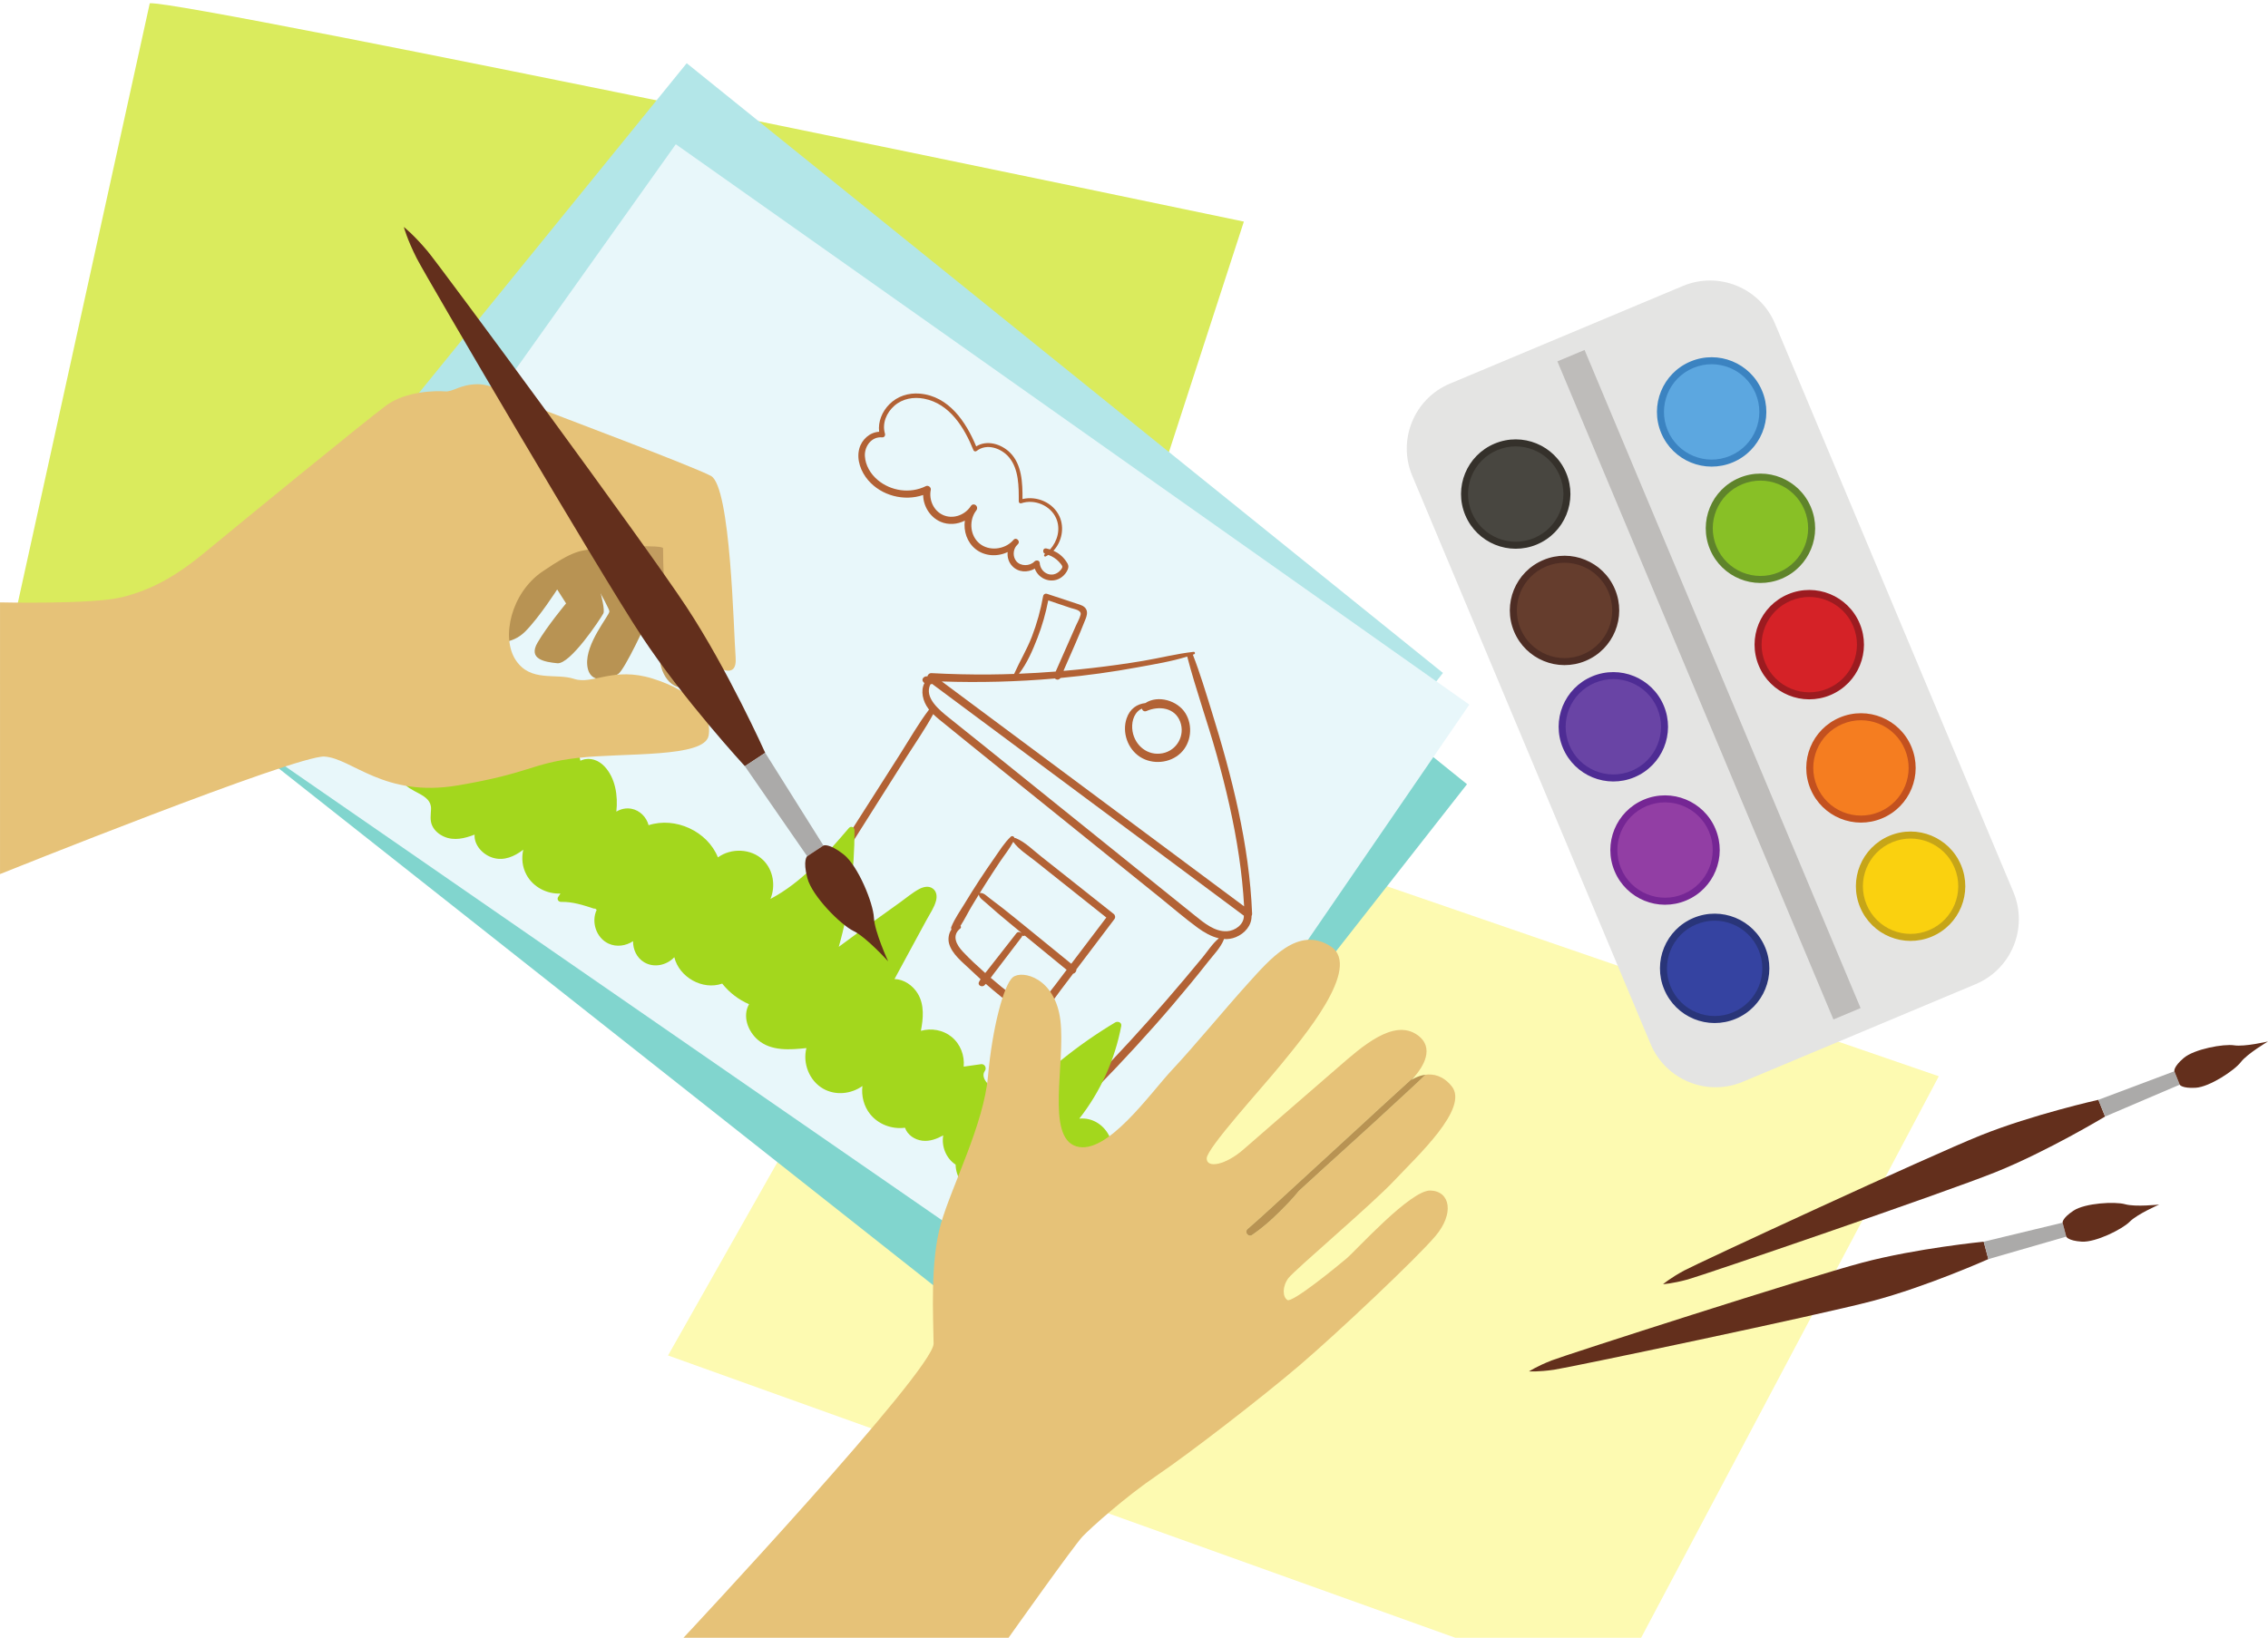 <?xml version="1.0" encoding="UTF-8"?><svg xmlns="http://www.w3.org/2000/svg" xmlns:xlink="http://www.w3.org/1999/xlink" height="2281.7" preserveAspectRatio="xMidYMid meet" version="1.0" viewBox="420.2 856.9 3158.9 2281.7" width="3158.9" zoomAndPan="magnify"><g><g><path d="M 628.809 861.441 C 676.727 856.871 2152.676 1165.609 2152.676 1165.609 L 1862.98 2057.102 L 420.227 1809.625 L 628.809 861.441" fill="#daeb5d"/></g><g><path d="M 1784.887 1977.734 L 1350.648 2745.273 L 2447.145 3138.543 L 2706.004 3138.543 L 3120.602 2356.285 L 1796.074 1900.238 L 1784.887 1977.734" fill="#fdfab1"/></g><g><path d="M 3342.867 2389.098 L 3347.535 2400.758 L 3352.227 2412.406 C 3352.227 2412.406 3271.938 2460.879 3199.32 2490.02 C 3126.723 2519.156 2792.199 2633.547 2770.914 2639.387 C 2749.586 2645.227 2736.527 2645.969 2736.527 2645.969 C 2736.527 2645.969 2746.48 2637.457 2765.914 2626.945 C 2785.352 2616.449 3106.137 2467.859 3178.73 2438.715 C 3251.352 2409.566 3342.867 2389.098 3342.867 2389.098" fill="#632f1c"/></g><g><path d="M 3448.637 2349.352 L 3452.391 2358.68 L 3456.121 2368.008 L 3352.227 2412.41 L 3347.539 2400.758 L 3342.855 2389.098 L 3448.637 2349.352" fill="#abaaa9"/></g><g><path d="M 3531.961 2313.199 C 3546.543 2315.477 3579.105 2307.816 3579.105 2307.816 C 3579.105 2307.816 3550.273 2324.809 3541.316 2336.52 C 3532.379 2348.238 3497.621 2371.219 3478.34 2372.328 C 3459.062 2373.449 3456.121 2368.008 3456.121 2368.008 L 3452.387 2358.676 L 3448.656 2349.348 C 3448.656 2349.348 3447.008 2343.387 3461.699 2330.867 C 3476.387 2318.359 3517.402 2310.93 3531.961 2313.199" fill="#632f1c"/></g><g><path d="M 3183.145 2586.758 L 3186.355 2598.898 L 3189.586 2611.047 C 3189.586 2611.047 3103.953 2649.32 3028.324 2669.348 C 2952.695 2689.379 2606.691 2761.938 2584.836 2765.129 C 2562.977 2768.316 2549.906 2767.449 2549.906 2767.449 C 2549.906 2767.449 2560.824 2760.219 2581.41 2752.18 C 2601.977 2744.129 2938.547 2635.938 3014.176 2615.91 C 3089.809 2595.879 3183.145 2586.758 3183.145 2586.758" fill="#632f1c"/></g><g><path d="M 3292.98 2560.27 L 3295.574 2569.977 L 3298.141 2579.699 L 3189.586 2611.051 L 3186.371 2598.898 L 3183.133 2586.758 L 3292.98 2560.27" fill="#abaaa9"/></g><g><path d="M 3380.125 2534.59 C 3394.297 2538.637 3427.562 2535.027 3427.562 2535.027 C 3427.562 2535.027 3396.883 2548.348 3386.559 2558.879 C 3376.234 2569.41 3338.91 2587.961 3319.648 2586.707 C 3300.387 2585.461 3298.137 2579.699 3298.137 2579.699 L 3295.57 2569.977 L 3292.984 2560.266 C 3292.984 2560.266 3292.102 2554.148 3308.23 2543.527 C 3324.336 2532.898 3365.953 2530.547 3380.125 2534.59" fill="#632f1c"/></g><g><path d="M 2439.781 1391.301 L 2764.02 1255.352 C 2813.996 1234.367 2871.52 1257.898 2892.484 1307.895 L 3224.43 2099.547 C 3245.395 2149.539 3221.859 2207.055 3171.867 2228.016 L 2985.902 2305.996 L 2847.645 2363.965 C 2797.672 2384.926 2740.148 2361.398 2719.184 2311.406 L 2387.238 1519.762 C 2366.27 1469.766 2389.805 1412.266 2439.781 1391.301" fill="#e4e4e3"/></g><g><path d="M 2589.359 1360.348 L 2627.199 1344.477 L 3011.637 2261.316 L 2973.816 2277.176 L 2589.359 1360.348" fill="#bebcba"/></g><g><path d="M 3151.539 2062.074 C 3167.809 2100.875 3149.539 2145.516 3110.746 2161.785 C 3071.957 2178.055 3027.316 2159.785 3011.051 2120.996 C 2994.781 2082.195 3013.031 2037.555 3051.844 2021.285 C 3090.633 2005.02 3135.273 2023.289 3151.539 2062.074" fill="#c6a518"/></g><g><path d="M 3142.531 2065.863 C 3156.707 2099.684 3140.789 2138.602 3106.973 2152.781 C 3073.141 2166.973 3034.234 2151.043 3020.039 2117.223 C 3005.863 2083.402 3021.781 2044.488 3055.613 2030.312 C 3089.43 2016.117 3128.355 2032.035 3142.531 2065.863" fill="#fad10f"/></g><g><path d="M 3082.422 1897.258 C 3098.695 1936.059 3080.426 1980.715 3041.625 1996.969 C 3002.844 2013.242 2958.207 1994.973 2941.934 1956.172 C 2925.664 1917.391 2943.93 1872.754 2982.73 1856.48 C 3021.531 1840.211 3066.168 1858.461 3082.422 1897.258" fill="#c3511f"/></g><g><path d="M 3073.406 1901.062 C 3087.594 1934.871 3071.684 1973.801 3037.852 1987.969 C 3004.02 2002.156 2965.113 1986.227 2950.926 1952.414 C 2936.738 1918.582 2952.668 1879.676 2986.5 1865.488 C 3020.312 1851.301 3059.238 1867.23 3073.406 1901.062" fill="#f57d20"/></g><g><path d="M 3010.414 1725.531 C 3026.684 1764.34 3008.43 1808.98 2969.621 1825.246 C 2930.832 1841.512 2886.191 1823.238 2869.926 1784.449 C 2853.66 1745.66 2871.914 1701.023 2910.723 1684.754 C 2949.512 1668.473 2994.148 1686.742 3010.414 1725.531" fill="#9c1b20"/></g><g><path d="M 3001.426 1729.309 C 3015.598 1763.129 2999.668 1802.055 2965.852 1816.227 C 2932.031 1830.418 2893.125 1814.488 2878.934 1780.668 C 2864.742 1746.848 2880.672 1707.941 2914.492 1693.754 C 2948.312 1679.562 2987.238 1695.492 3001.426 1729.309" fill="#d52227"/></g><g><path d="M 2942.445 1563.438 C 2958.711 1602.227 2940.434 1646.863 2901.641 1663.125 C 2862.852 1679.391 2818.219 1661.148 2801.934 1622.34 C 2785.672 1583.531 2803.934 1538.898 2842.723 1522.633 C 2881.531 1506.371 2926.164 1524.629 2942.445 1563.438" fill="#5f842b"/></g><g><path d="M 2933.434 1567.207 C 2947.609 1601.023 2931.695 1639.941 2897.863 1654.137 C 2864.047 1668.312 2825.133 1652.383 2810.953 1618.566 C 2796.758 1584.73 2812.691 1545.816 2846.504 1531.637 C 2880.32 1517.461 2919.254 1533.375 2933.434 1567.207" fill="#88c026"/></g><g><path d="M 2874.461 1401.328 C 2890.723 1440.113 2872.457 1484.75 2833.672 1501.031 C 2794.867 1517.293 2750.23 1499.027 2733.949 1460.242 C 2717.688 1421.438 2735.953 1376.801 2774.738 1360.52 C 2813.543 1344.258 2858.18 1362.523 2874.461 1401.328" fill="#3b83c1"/></g><g><path d="M 2865.453 1405.09 C 2879.641 1438.922 2863.723 1477.824 2829.891 1492.012 C 2796.078 1506.195 2757.156 1490.281 2742.973 1456.449 C 2728.785 1422.633 2744.703 1383.715 2778.535 1369.527 C 2812.348 1355.344 2851.266 1371.277 2865.453 1405.09" fill="#5ca7e0"/></g><g><path d="M 2878.645 2176.508 C 2894.914 2215.312 2876.656 2259.949 2837.848 2276.219 C 2799.062 2292.488 2754.43 2274.219 2738.16 2235.418 C 2721.875 2196.629 2740.148 2151.98 2778.938 2135.711 C 2817.746 2119.445 2862.375 2137.699 2878.645 2176.508" fill="#293579"/></g><g><path d="M 2869.625 2180.297 C 2883.812 2214.105 2867.891 2253.035 2834.078 2267.215 C 2800.234 2281.395 2761.328 2265.477 2747.141 2231.656 C 2732.969 2197.828 2748.875 2158.906 2782.719 2144.734 C 2816.527 2130.547 2855.453 2146.469 2869.625 2180.297" fill="#3543a1"/></g><g><path d="M 2809.539 2011.695 C 2825.801 2050.492 2807.547 2095.133 2768.746 2111.395 C 2729.949 2127.672 2685.309 2109.418 2669.047 2070.602 C 2652.77 2031.805 2671.023 1987.164 2709.84 1970.902 C 2748.637 1954.641 2793.277 1972.895 2809.539 2011.695" fill="#752694"/></g><g><path d="M 2800.539 2015.469 C 2814.715 2049.297 2798.797 2088.203 2764.984 2102.398 C 2731.137 2116.574 2692.234 2100.652 2678.039 2066.824 C 2663.863 2033.016 2679.781 1994.09 2713.609 1979.898 C 2747.441 1965.719 2786.363 1981.641 2800.539 2015.469" fill="#923ea4"/></g><g><path d="M 2737.535 1839.965 C 2753.789 1878.773 2735.523 1923.406 2696.734 1939.676 C 2657.945 1955.945 2613.293 1937.684 2597.023 1898.879 C 2580.754 1860.086 2599.02 1815.438 2637.824 1799.184 C 2676.613 1782.914 2721.266 1801.176 2737.535 1839.965" fill="#4e2c94"/></g><g><path d="M 2728.52 1843.73 C 2742.703 1877.57 2726.785 1916.473 2692.965 1930.672 C 2659.125 1944.84 2620.223 1928.922 2606.039 1895.102 C 2591.855 1861.281 2607.773 1822.359 2641.609 1808.176 C 2675.43 1793.992 2714.352 1809.91 2728.52 1843.73" fill="#6944a5"/></g><g><path d="M 2669.555 1677.855 C 2685.816 1716.66 2667.543 1761.297 2628.754 1777.562 C 2589.949 1793.84 2545.312 1775.566 2529.051 1736.781 C 2512.77 1697.977 2531.043 1653.34 2569.832 1637.059 C 2608.637 1620.812 2653.273 1639.07 2669.555 1677.855" fill="#4e2d24"/></g><g><path d="M 2660.539 1681.629 C 2674.73 1715.449 2658.797 1754.375 2624.98 1768.551 C 2591.16 1782.746 2552.234 1766.812 2538.059 1732.992 C 2523.879 1699.172 2539.797 1660.25 2573.617 1646.07 C 2607.438 1631.895 2646.359 1647.812 2660.539 1681.629" fill="#653d2d"/></g><g><path d="M 2601.574 1515.73 C 2617.844 1554.531 2599.586 1599.18 2560.781 1615.449 C 2521.98 1631.719 2477.348 1613.441 2461.078 1574.656 C 2444.809 1535.852 2463.07 1491.223 2501.875 1474.953 C 2540.66 1458.684 2585.309 1476.941 2601.574 1515.73" fill="#35312b"/></g><g><path d="M 2592.559 1519.531 C 2606.746 1553.34 2590.832 1592.262 2556.992 1606.449 C 2523.168 1620.633 2484.262 1604.707 2470.074 1570.883 C 2455.891 1537.059 2471.816 1498.148 2505.641 1483.965 C 2539.465 1469.777 2578.375 1485.707 2592.559 1519.531" fill="#484640"/></g><g><path d="M 1376.656 944.973 L 2429.945 1794.422 L 1807.766 2588.164 L 732.258 1738.699 L 1376.656 944.973" fill="#b3e6e8"/></g><g><path d="M 1410.152 1099.984 L 2463.465 1949.441 L 1841.277 2743.18 L 765.758 1893.719 L 1410.152 1099.984" fill="#81d5ce"/></g><g><path d="M 1361.469 1057.852 L 2466.695 1838.566 L 1896.277 2670.281 L 768.891 1890.984 L 1361.469 1057.852" fill="#e8f7fa"/></g><g><path d="M 2129.16 2154.266 C 2112.105 2155.172 2097.125 2142.555 2084.645 2132.547 C 2052.301 2106.609 2020.066 2080.543 1987.762 2054.562 C 1923.875 2003.113 1859.977 1951.68 1796.078 1900.246 C 1778.227 1885.863 1760.32 1871.523 1742.41 1857.211 C 1729.406 1846.82 1706.797 1828.984 1716.047 1810.41 C 1716.859 1810.238 1717.641 1810.012 1718.363 1809.629 C 1831.367 1893.793 1944.598 1977.688 2057.613 2061.855 C 2089.309 2085.434 2120.988 2109.027 2152.668 2132.617 C 2153.051 2144.543 2140.715 2153.668 2129.16 2154.266 Z M 1889.512 1802.137 C 1891.117 1803.816 1893.816 1804.484 1895.879 1802.762 C 1896.418 1802.293 1896.941 1801.852 1897.453 1801.414 C 1933.555 1798.016 1969.527 1793.086 2005.215 1786.488 C 2027.895 1782.297 2051.574 1778.547 2073.773 1771.594 C 2085.785 1817.656 2102.016 1862.684 2114.805 1908.559 C 2127.797 1955.062 2138.84 2002.207 2145.887 2049.988 C 2149.297 2073.082 2151.715 2096.305 2153.035 2119.613 C 2041.625 2036.758 1930.215 1953.871 1818.848 1870.953 C 1789.867 1849.395 1760.918 1827.82 1731.953 1806.273 C 1784.496 1808.035 1837.152 1806.715 1889.512 1802.137 Z M 1865.191 1745.656 C 1871.789 1728.73 1876.719 1711.191 1880.215 1693.371 C 1890.648 1696.867 1901.078 1700.391 1911.496 1703.902 C 1916.328 1705.535 1926.902 1706.742 1925.254 1713.367 C 1923.977 1718.555 1920.906 1723.699 1918.758 1728.547 C 1909.336 1749.836 1899.914 1771.141 1890.574 1792.473 C 1873.551 1793.824 1856.496 1794.832 1839.441 1795.527 C 1850.809 1781.031 1858.598 1762.613 1865.191 1745.656 Z M 2163.41 2133.059 C 2163.922 2132.137 2164.207 2131.055 2164.164 2129.891 C 2160.258 2033.301 2136.18 1938.973 2107.586 1847.062 C 2099.469 1820.996 2091.625 1794.621 2081.703 1769.164 C 2081.676 1769.094 2081.648 1769.035 2081.605 1768.965 C 2082.246 1768.738 2082.883 1768.523 2083.539 1768.285 C 2085.387 1767.602 2084.547 1764.789 2082.641 1765.016 C 2059.051 1767.645 2035.699 1773.684 2012.277 1777.594 C 1988.754 1781.543 1965.105 1784.812 1941.398 1787.543 C 1928.238 1789.062 1915.062 1790.383 1901.875 1791.535 C 1901.777 1791.395 1901.676 1791.281 1901.562 1791.164 C 1911.996 1767.23 1922.781 1743.355 1932.273 1719.082 C 1933.797 1715.188 1935.062 1710.668 1933.426 1706.574 C 1931.324 1701.285 1925.512 1699.723 1920.605 1698.102 C 1906.609 1693.496 1892.609 1688.879 1878.625 1684.23 C 1876.035 1683.379 1873.535 1684.828 1873.066 1687.527 C 1869.641 1706.773 1864.41 1725.574 1857.406 1743.824 C 1850.527 1761.703 1840.648 1777.891 1832.902 1795.316 C 1832.832 1795.473 1832.773 1795.641 1832.746 1795.801 C 1821.547 1796.184 1810.375 1796.453 1799.176 1796.551 C 1772.016 1796.793 1744.871 1796.141 1717.754 1794.691 C 1714.527 1794.52 1712.48 1796.723 1711.898 1799.211 C 1707.434 1798.316 1702.59 1803.176 1706.398 1807.27 C 1706.824 1807.723 1707.293 1808.137 1707.789 1808.504 C 1702.02 1819.605 1705.574 1833.93 1713.191 1844.164 C 1713.52 1844.605 1713.875 1845.004 1714.199 1845.43 C 1699.461 1864.785 1687.195 1886.516 1674.121 1907.023 C 1661.047 1927.562 1647.957 1948.086 1634.879 1968.621 C 1621.805 1989.145 1608.715 2009.668 1595.57 2030.176 C 1588.875 2040.594 1582.238 2051.055 1575.586 2061.516 C 1569.402 2071.262 1561.148 2081.34 1556.969 2092.113 C 1554.98 2097.242 1561.473 2100.215 1564.898 2096.605 C 1573.141 2087.965 1578.926 2075.684 1585.336 2065.594 C 1591.988 2055.133 1598.609 2044.656 1605.207 2034.168 C 1618.18 2013.562 1631.199 1992.969 1644.234 1972.402 C 1657.266 1951.824 1670.285 1931.242 1683.316 1910.676 C 1695.582 1891.293 1709.098 1872.062 1719.957 1851.797 C 1724.988 1856.742 1730.645 1861.117 1736.086 1865.523 C 1744.984 1872.758 1753.895 1879.992 1762.793 1887.215 C 1799.09 1916.676 1835.574 1945.91 1871.973 1975.246 C 1908.355 2004.594 1944.754 2033.926 1981.152 2063.262 C 1999.344 2077.945 2017.535 2092.609 2035.742 2107.277 C 2053.164 2121.332 2070.234 2136.129 2088.301 2149.359 C 2097.027 2155.758 2107.215 2161.695 2117.859 2164.098 C 2109.09 2171.207 2102.215 2182.133 2095.137 2190.691 C 2086.75 2200.84 2078.32 2210.941 2069.852 2221.02 C 2053.48 2240.492 2036.793 2259.707 2019.895 2278.707 C 2002.996 2297.723 1985.801 2316.469 1968.316 2334.934 C 1959.266 2344.484 1950.141 2353.961 1940.945 2363.371 C 1931.977 2372.523 1920.918 2381.223 1913.715 2391.824 C 1910.617 2396.414 1915.945 2401.672 1920.535 2398.617 C 1930.855 2391.754 1939.395 2380.879 1948.051 2372.039 C 1957.246 2362.633 1966.371 2353.168 1975.41 2343.617 C 1993.203 2324.828 2010.684 2305.754 2027.867 2286.41 C 2045.035 2267.055 2061.809 2247.355 2078.238 2227.387 C 2086.609 2217.238 2094.836 2206.992 2102.965 2196.645 C 2110.387 2187.164 2120.348 2177.188 2124.727 2165.918 C 2124.824 2165.648 2124.883 2165.379 2124.91 2165.121 C 2130.426 2165.477 2135.996 2164.738 2141.523 2162.465 C 2154.047 2157.332 2163.566 2146.207 2163.41 2133.059" fill="#b26235"/></g><g><path d="M 2039.297 1906.336 C 2018.691 1910.258 2001.008 1895.738 1997.617 1875.656 C 1995.805 1864.938 1998.418 1851.66 2008.176 1845.441 C 2008.961 1844.949 2009.789 1844.52 2010.617 1844.121 C 2011.309 1846.777 2013.887 1848.844 2017.129 1847.43 C 2034.266 1839.969 2056.43 1842.531 2063.918 1862.176 C 2071.23 1881.422 2059.422 1902.52 2039.297 1906.336 Z M 2071.27 1850.512 C 2060.422 1832.988 2033.211 1824.715 2015.473 1836.379 C 2003.957 1837.688 1993.949 1844.16 1989.355 1857.773 C 1982.805 1877.23 1990.758 1900.211 2008.066 1911.379 C 2025.391 1922.523 2049.879 1920.297 2064.758 1905.961 C 2079.477 1891.789 2081.973 1867.742 2071.27 1850.512" fill="#b26235"/></g><g><path d="M 1861.496 2266.375 C 1857.344 2263.109 1852.719 2260.328 1848.469 2257.281 C 1842.457 2252.984 1836.508 2248.586 1830.645 2244.082 C 1820.199 2236.082 1810.035 2227.727 1800.078 2219.129 C 1801.086 2217.746 1802.082 2216.363 1803.102 2215.027 C 1807.633 2209.09 1812.148 2203.137 1816.68 2197.199 C 1825.457 2185.652 1834.25 2174.117 1843.039 2162.582 C 1843.609 2161.816 1843.879 2161.051 1843.949 2160.301 C 1845.227 2161.102 1846.551 2160.969 1847.57 2160.312 C 1866.984 2176.242 1886.402 2192.16 1905.84 2208.055 C 1900.27 2215.414 1894.695 2222.773 1889.121 2230.133 C 1881.012 2240.828 1872.051 2251.285 1864.703 2262.539 C 1864.254 2262.711 1863.84 2263 1863.551 2263.461 C 1862.867 2264.445 1862.188 2265.418 1861.496 2266.375 Z M 1835.84 2157.105 C 1826.902 2168.531 1817.965 2179.957 1809.027 2191.383 C 1804.695 2196.922 1800.359 2202.457 1796.023 2207.996 C 1794.859 2209.488 1793.656 2210.957 1792.43 2212.453 C 1781.695 2202.918 1771.023 2193.121 1761.199 2182.641 C 1752.25 2173.109 1745.305 2160.141 1757.836 2150.293 C 1758.93 2149.43 1758.902 2147.672 1757.957 2146.809 C 1763.629 2137.957 1768.387 2128.184 1773.719 2119.258 C 1776.949 2113.852 1780.227 2108.488 1783.531 2103.133 C 1784.211 2107.965 1789.176 2110.891 1792.648 2114.012 C 1798.246 2119.039 1803.906 2123.992 1809.637 2128.887 C 1820.469 2138.102 1831.469 2147.113 1842.469 2156.133 C 1842.422 2156.293 1842.383 2156.449 1842.348 2156.594 C 1840.551 2155.066 1837.723 2154.703 1835.84 2157.105 Z M 1792.879 2088.234 C 1799.387 2077.961 1806.031 2067.773 1812.781 2057.668 C 1818.863 2048.574 1826.258 2039.492 1831.445 2029.73 C 1839.387 2040.719 1852.5 2048.684 1862.977 2057.109 C 1874.297 2066.195 1885.672 2075.191 1897.027 2084.215 C 1918.387 2101.199 1939.742 2118.188 1961.102 2135.164 C 1945.34 2155.941 1929.605 2176.703 1913.855 2197.492 L 1912.266 2199.582 C 1891.391 2182.543 1870.508 2165.531 1849.598 2148.547 C 1838.621 2139.633 1827.668 2130.684 1816.57 2121.953 C 1810.656 2117.301 1804.684 2112.762 1798.66 2108.293 C 1794.543 2105.23 1790.305 2100.352 1784.891 2100.957 C 1787.547 2096.707 1790.195 2092.457 1792.879 2088.234 Z M 1914.863 2213.387 C 1917.5 2212.938 1919.598 2210.18 1919.395 2207.414 C 1920.305 2206.199 1921.227 2204.984 1922.148 2203.781 C 1938.895 2181.645 1955.637 2159.523 1972.359 2137.387 C 1974.07 2135.129 1973.574 2131.898 1971.375 2130.16 C 1948.645 2112.141 1925.914 2094.121 1903.184 2076.102 C 1892.168 2067.371 1881.168 2058.605 1870.094 2049.922 C 1859.203 2041.387 1848.117 2030.047 1835.219 2024.668 C 1834.566 2024.387 1833.922 2024.352 1833.34 2024.484 C 1832.84 2022.348 1830.012 2020.758 1828.141 2022.48 C 1819.215 2030.75 1812.332 2042.09 1805.336 2052.012 C 1798.102 2062.297 1791.047 2072.715 1784.16 2083.242 C 1777.289 2093.77 1770.609 2104.43 1764.078 2115.188 C 1757.738 2125.633 1750.172 2136.281 1745.5 2147.586 C 1744.699 2149.02 1744.793 2150.488 1745.414 2151.727 C 1741.527 2156.996 1740.398 2165.035 1741.977 2171.082 C 1745.875 2186.043 1760.969 2197.469 1771.617 2207.691 C 1776.328 2212.234 1781.102 2216.688 1785.957 2221.074 C 1785.145 2222.336 1784.367 2223.633 1783.711 2224.984 C 1781.562 2229.328 1787.27 2232.461 1790.547 2230.145 C 1790.559 2230.168 1790.586 2230.191 1790.609 2230.215 C 1791.543 2229.402 1792.43 2228.516 1793.293 2227.605 C 1800.297 2233.762 1807.449 2239.773 1814.746 2245.613 C 1821.863 2251.32 1829.113 2256.883 1836.473 2262.297 C 1843.914 2267.762 1851.77 2274.828 1860.43 2278.191 C 1863.5 2279.395 1866.656 2277.355 1867.168 2274.207 C 1867.301 2273.43 1867.445 2272.68 1867.582 2271.914 C 1868.93 2272.012 1870.398 2271.5 1871.734 2270.02 C 1881.047 2259.59 1888.977 2247.594 1897.426 2236.434 C 1903.23 2228.758 1909.047 2221.074 1914.863 2213.387" fill="#b26235"/></g><g><path d="M 1894.52 1653.855 C 1883.625 1662.457 1869.211 1654.27 1868.352 1641.18 C 1868.082 1637.18 1863.129 1636.879 1860.883 1639.219 C 1854.543 1645.828 1841.723 1646.035 1835.75 1638.773 C 1830.941 1632.93 1830.988 1623.961 1835.289 1617.926 C 1836.371 1616.859 1837.406 1615.742 1838.363 1614.547 C 1841.371 1610.871 1835.91 1605.137 1832.309 1608.527 C 1832.039 1608.781 1831.785 1609.07 1831.516 1609.355 C 1831.516 1609.355 1831.516 1609.34 1831.496 1609.34 C 1831.371 1609.5 1831.242 1609.629 1831.102 1609.785 C 1830.828 1610.059 1830.574 1610.344 1830.32 1610.629 C 1818.773 1622.641 1797.652 1624.996 1784.496 1614.102 C 1771.836 1603.605 1769.781 1584.367 1778.062 1570.75 C 1778.891 1569.684 1779.672 1568.566 1780.371 1567.422 C 1783.59 1562.211 1776.566 1556.543 1772.648 1561.559 C 1771.945 1562.438 1771.309 1563.359 1770.688 1564.301 C 1762.215 1575.082 1747.07 1580.18 1734.043 1574.555 C 1720.582 1568.742 1713.766 1553.309 1716.602 1539.34 C 1717.332 1535.789 1713 1532.559 1709.785 1534.148 C 1687.934 1545.043 1660.891 1541.109 1642.383 1525.359 C 1632.746 1517.172 1625.562 1505.18 1624.832 1492.391 C 1624.035 1478.707 1634.133 1464.789 1648.801 1466.223 C 1651.844 1466.508 1653.562 1463.688 1652.766 1460.996 C 1648.547 1446.633 1654.965 1431.77 1665.859 1422.199 C 1677.277 1412.164 1692.68 1409.523 1707.332 1412.355 C 1743.07 1419.254 1763.488 1452.891 1776.039 1484.09 C 1776.711 1485.73 1778.906 1486.352 1780.309 1485.238 C 1794.484 1473.93 1815.141 1481.352 1825.73 1494.172 C 1839.383 1510.77 1839.191 1534.961 1839.145 1555.27 C 1839.145 1557.258 1840.734 1558.66 1842.727 1557.992 C 1861.168 1551.797 1883.516 1561.066 1891.32 1579.16 C 1897.691 1593.938 1893.137 1610.758 1882.797 1622.352 C 1881.047 1621.781 1879.262 1621.301 1877.414 1620.934 C 1872.559 1619.949 1871.664 1627.02 1875.918 1628.629 C 1875.598 1628.867 1875.297 1629.121 1874.977 1629.344 C 1873.48 1630.395 1874.93 1632.992 1876.602 1632.148 C 1877.91 1631.512 1879.152 1630.777 1880.363 1629.996 C 1885.984 1631.988 1891.191 1635.254 1895.207 1639.648 C 1896.781 1641.402 1899.918 1644.617 1899.793 1646.723 C 1899.648 1649.223 1896.289 1652.453 1894.52 1653.855 Z M 1907.23 1650.605 C 1909.332 1645.637 1907.98 1642.992 1905.047 1638.742 C 1900.574 1632.18 1894.457 1627.273 1887.434 1624.121 C 1899.141 1611.777 1903.043 1592.172 1895.844 1576.34 C 1887.051 1557.051 1864.434 1547.418 1844.336 1552.164 C 1844.461 1529.77 1843.668 1503.824 1826.75 1487.262 C 1814.598 1475.363 1794.852 1469.469 1779.863 1478.773 C 1765.594 1444.527 1741.797 1408.852 1701.473 1405.301 C 1685.656 1403.914 1670.141 1408.773 1658.867 1420.145 C 1648.91 1430.211 1642.938 1444.336 1644.691 1458.434 C 1631.695 1459.023 1620.434 1469.312 1617.043 1481.863 C 1612.852 1497.359 1619.273 1514.098 1629.371 1525.898 C 1647.812 1547.434 1679.395 1555.684 1705.977 1546.492 C 1706.184 1562.195 1715.613 1577.504 1730.312 1583.84 C 1741.223 1588.539 1753.695 1587.488 1764.047 1582.234 C 1762.074 1596.727 1767.027 1612.145 1778.746 1621.668 C 1791.539 1632.051 1809.406 1632.832 1823.695 1626 C 1822.977 1632.863 1824.855 1639.902 1829.922 1645.367 C 1838.395 1654.508 1851.504 1654.906 1861.457 1649.078 C 1866.809 1664.098 1885.902 1671.23 1899.57 1660.48 C 1902.852 1657.902 1905.59 1654.461 1907.23 1650.605" fill="#b26235"/></g><g><path d="M 1959.676 2486.191 C 1970.809 2473.641 1972.664 2455.438 1965.605 2440.402 C 1958.492 2425.25 1943.82 2414.848 1926.848 2415.129 C 1925.707 2415.141 1924.594 2415.207 1923.48 2415.312 C 1952.906 2377.75 1972.941 2333.477 1981.914 2286.172 C 1982.855 2281.199 1976.977 2279.195 1973.434 2281.316 C 1921.488 2312.379 1874.281 2350.695 1832.605 2394.523 C 1825.852 2385.395 1815.078 2380.523 1805.285 2374.449 C 1797.895 2369.844 1785.172 2358.395 1791.977 2348.773 C 1794.828 2344.727 1791.672 2338.754 1786.535 2339.484 C 1778.508 2340.613 1770.48 2341.754 1762.453 2342.883 C 1763.82 2327.332 1758.062 2311.648 1745.59 2301.406 C 1733.781 2291.734 1717.344 2288.934 1702.828 2293.008 C 1706.211 2275.559 1707.867 2256.703 1698.449 2241.086 C 1691.59 2229.742 1679.145 2221.145 1666.086 2220.855 C 1675.508 2203.59 1684.809 2186.262 1694.176 2168.961 C 1699.762 2158.664 1705.348 2148.383 1710.949 2138.086 C 1715.523 2129.633 1721.629 2120.957 1723.977 2111.535 C 1725.488 2105.445 1724.785 2098.758 1719.387 2094.793 C 1713.574 2090.492 1706.105 2092.441 1700.238 2095.586 C 1691.125 2100.469 1682.91 2107.516 1674.527 2113.539 C 1664.918 2120.414 1655.312 2127.273 1645.734 2134.184 C 1626.547 2148.012 1607.387 2161.863 1588.441 2175.992 C 1603.449 2123.332 1610.398 2068.402 1610.375 2013.668 C 1610.359 2009.41 1605.531 2006.98 1602.531 2010.496 C 1570.727 2047.754 1537.039 2086.074 1493.309 2109.242 C 1500.711 2091.262 1497.367 2068.957 1483.078 2055.066 C 1466.438 2038.891 1438.574 2038.004 1420.145 2051.379 C 1405.496 2014.902 1360.875 1994.445 1323.57 2006.543 C 1320.602 1995.227 1311.332 1985.766 1299.543 1983.602 C 1292.113 1982.238 1284.793 1983.91 1278.652 1987.625 C 1281.113 1965.371 1277.281 1940.707 1262.152 1924.652 C 1254 1916.016 1242.34 1911.555 1230.844 1915.762 C 1230.07 1916.039 1229.32 1916.371 1228.582 1916.73 C 1226.973 1906.848 1221.73 1897.48 1213.773 1890.633 C 1197.441 1876.609 1172.973 1878.371 1155.102 1888.309 C 1146.203 1893.258 1139.543 1902.746 1130.223 1906.594 C 1116.922 1912.102 1110.422 1890.816 1104.711 1882.551 C 1090.551 1862.094 1067.281 1849.289 1043.582 1843.266 C 1029.32 1839.641 1014.652 1838.25 999.965 1838.035 C 986.547 1837.852 972.066 1837.266 958.875 1840.277 C 958.379 1839.973 957.754 1839.867 957.094 1840.066 C 939.363 1845.453 936.25 1868.422 941.227 1883.758 C 947.43 1902.891 966.051 1913.852 983.801 1922.117 C 978.332 1927.797 976.844 1937.801 980.762 1945.086 C 989.684 1961.684 1021.062 1962.203 1020.562 1983.734 C 1020.371 1991.805 1018.633 1999.551 1022.172 2007.195 C 1025.453 2014.293 1031.82 2019.508 1038.883 2022.559 C 1052.832 2028.582 1067.57 2024.934 1081.203 2019.652 C 1080.293 2034.223 1092.652 2047.863 1107.133 2052.043 C 1122.453 2056.473 1136.684 2050.078 1149.023 2040.684 C 1146.371 2052.281 1147.582 2064.688 1153.461 2075.566 C 1162.73 2092.723 1181.781 2102.566 1200.82 2101.742 C 1199.793 2103.297 1198.75 2104.836 1197.711 2106.387 C 1195.453 2109.746 1198.012 2113.434 1201.793 2113.367 C 1217.934 2113.074 1231.961 2117.719 1247.082 2122.641 C 1247.812 2122.895 1248.531 2122.855 1249.18 2122.668 C 1249.75 2123.172 1250.32 2123.676 1250.891 2124.18 C 1251 2124.301 1251.133 2124.367 1251.262 2124.445 C 1243.414 2141.137 1250.441 2163.441 1267.762 2171.469 C 1278.98 2176.672 1291.941 2174.668 1301.934 2168.125 C 1301.781 2179.723 1307.07 2191.359 1317.484 2197.527 C 1331.289 2205.703 1348.922 2201.59 1359.402 2190.441 C 1366.078 2218.227 1398.77 2236.855 1426.078 2227.211 C 1436.094 2239.762 1448.777 2249.527 1463.469 2255.922 C 1454.047 2272.52 1461.809 2293.59 1475.832 2305.637 C 1494.316 2321.535 1520.441 2319.477 1543.383 2317.023 C 1537.941 2338.277 1547.336 2362.547 1566.723 2373.613 C 1583.93 2383.457 1605.715 2381.082 1621.398 2369.883 C 1619.766 2383.641 1623.297 2397.957 1632.055 2408.957 C 1643.543 2423.383 1662.598 2430.414 1680.668 2428 C 1684.184 2438.16 1694.137 2444.781 1704.922 2446.082 C 1715.234 2447.316 1724.957 2443.562 1733.941 2438.652 C 1731.289 2453.992 1737.895 2470.723 1751.164 2479.359 C 1751.59 2495.957 1761.406 2511.789 1777.195 2518.102 C 1789.945 2523.184 1804.195 2521.09 1815.395 2513.91 C 1816.23 2527.895 1824.605 2541.324 1838.348 2546.363 C 1851.168 2551.062 1865.297 2547.375 1875.062 2538.645 C 1879.957 2548.738 1893.465 2554.949 1904.824 2550.652 C 1925.324 2542.902 1927.938 2520.41 1925.309 2501.277 C 1938.246 2502.141 1950.758 2496.25 1959.676 2486.191" fill="#a3d71d"/></g><g><path d="M 1401.91 1765.117 C 1401.91 1765.117 1403.5 1804.242 1383.793 1812.758 C 1364.09 1821.273 1342.691 1807.43 1338.961 1775.094 C 1335.223 1742.77 1337.152 1724.371 1336.953 1710.375 C 1336.742 1696.383 1302.402 1635.387 1285.91 1619.844 C 1269.41 1604.316 1291.172 1573.289 1309.129 1584.516 C 1327.082 1595.738 1382.832 1605.566 1394.281 1629.312 C 1405.742 1653.074 1424.582 1758.254 1420.73 1760.145 C 1416.891 1762.051 1401.91 1765.117 1401.91 1765.117" fill="#c39d60"/></g><g><path d="M 1309.777 1618.285 C 1310.566 1619.445 1330.129 1699.961 1325.707 1711.637 C 1321.297 1723.312 1290.477 1789.648 1281.238 1795.852 C 1271.996 1802.07 1240.699 1813.484 1238.086 1783.117 C 1235.488 1752.77 1269.137 1714.32 1268.988 1708.629 C 1268.848 1702.969 1228.129 1634.203 1225.457 1621.602 C 1222.777 1608.984 1309.777 1618.285 1309.777 1618.285" fill="#b89353"/></g><g><path d="M 1242.289 1634.578 C 1243.586 1636.742 1265.086 1703.219 1260.527 1711.562 C 1255.969 1719.902 1214.328 1782.699 1196.438 1780.898 C 1178.539 1779.125 1155.539 1775.223 1168.84 1752.277 C 1182.129 1729.336 1208.637 1697.543 1208.637 1697.543 L 1196.25 1678.098 C 1196.25 1678.098 1171.398 1716.938 1151.816 1736.621 C 1132.238 1756.285 1108.027 1751.547 1106.16 1750.117 C 1104.289 1748.688 1079.578 1668.562 1103.527 1640.137 C 1127.469 1611.711 1153.84 1571.543 1180.277 1583.359 C 1206.707 1595.16 1220.727 1592.238 1234.578 1602.758 C 1248.426 1613.273 1256.137 1627.98 1256.137 1627.98 L 1242.289 1634.578" fill="#b89353"/></g><g><path d="M 420.227 2074.617 C 420.227 2074.617 833.801 1908.551 872.086 1910.902 C 910.367 1913.254 955.035 1968.328 1057.082 1951.207 C 1159.133 1934.086 1159.48 1920.438 1224.242 1912.855 C 1288.992 1905.254 1402.062 1913.207 1407.223 1881.492 C 1412.371 1849.781 1384.184 1819.477 1329.32 1802.309 C 1274.461 1785.141 1245.762 1811.203 1219.93 1802.723 C 1194.09 1794.227 1159.262 1807.844 1138.531 1776.531 C 1117.793 1745.203 1131.992 1682.883 1175.742 1653.121 C 1219.5 1623.363 1227.73 1623.875 1252.043 1621.172 C 1276.352 1618.48 1343.031 1615.699 1343.711 1620.676 C 1344.391 1625.633 1339.68 1730.035 1379.219 1760.051 C 1418.75 1790.086 1447.562 1806.371 1444.75 1771.973 C 1441.941 1737.555 1438.191 1534.352 1410.262 1519.824 C 1382.34 1505.297 1194.293 1434.848 1166.871 1424.047 C 1139.461 1413.246 1109.98 1391.969 1085.332 1392.176 C 1060.68 1392.383 1051.398 1403.152 1039.883 1402.191 C 1028.363 1401.23 985.988 1401.344 958.391 1421.551 C 930.785 1441.793 748.699 1590.691 706.648 1625.555 C 664.598 1660.402 630.445 1678.996 589.43 1689.027 C 548.414 1699.074 420.227 1696.113 420.227 1696.113 L 420.227 2074.617" fill="#e6c278"/></g><g><path d="M 2412.586 2515.5 C 2384.934 2514.531 2309.57 2598.391 2295.527 2610.27 C 2281.496 2622.16 2220.027 2672.32 2213.277 2668.02 C 2206.512 2663.73 2205.953 2649.102 2214.793 2637.449 C 2223.645 2625.801 2331.215 2534.691 2362.273 2501.5 C 2393.316 2468.312 2467.117 2400.809 2442.039 2370.066 C 2429.914 2355.203 2416.383 2352.75 2405.621 2354.176 C 2393.605 2366.055 2380.922 2377.316 2368.586 2388.836 C 2322.617 2431.684 2275.547 2473.445 2229.277 2516.039 C 2220.77 2526.75 2211.297 2536.289 2201.504 2546.02 C 2189.953 2557.492 2177.77 2568.07 2164.344 2577.301 C 2158.773 2581.133 2152.902 2573.402 2157.973 2568.992 C 2177.633 2551.961 2196.629 2534.172 2215.805 2516.609 C 2249.953 2485.324 2284.055 2453.996 2318.125 2422.648 C 2335 2407.105 2351.816 2391.516 2368.828 2376.137 C 2376.352 2369.324 2383.797 2362.406 2391.363 2355.656 C 2401.43 2343.746 2419.531 2316.652 2394.332 2298.777 C 2361.23 2275.316 2316.441 2315.594 2284.629 2343.199 C 2252.812 2370.809 2177.301 2436.164 2152.297 2458.098 C 2127.293 2480.027 2100.957 2485.051 2100.895 2470.824 C 2100.852 2456.598 2177.68 2373.004 2204.863 2339.402 C 2232.062 2305.785 2318.836 2204.711 2273.535 2175.316 C 2228.23 2145.938 2188.715 2193.555 2157.805 2227.684 C 2126.883 2261.816 2083.352 2314.746 2052.703 2347.395 C 2022.055 2380.055 1961.828 2467.055 1919.223 2453.902 C 1876.613 2440.766 1904.359 2338.266 1897.141 2278.527 C 1889.902 2218.77 1843.848 2207.992 1831.012 2218.285 C 1818.176 2228.578 1802.254 2289.121 1796.273 2356.367 C 1790.297 2423.617 1746.297 2507.93 1730.828 2561.293 C 1715.344 2614.652 1720.203 2691.801 1720.52 2728.77 C 1720.824 2765.742 1372.18 3138.543 1372.18 3138.543 L 1824.941 3138.543 C 1824.941 3138.543 1916.043 3009.98 1928.078 2997.422 C 1940.125 2984.859 1987.453 2942.332 2032.164 2912.012 C 2076.906 2881.691 2177.754 2803.84 2230.02 2759.211 C 2282.281 2714.582 2393.664 2609.66 2419.789 2578.57 C 2445.898 2547.48 2440.238 2516.461 2412.586 2515.5" fill="#e6c278"/></g><g><path d="M 2318.133 2422.641 C 2284.07 2454.004 2249.949 2485.32 2215.812 2516.609 C 2196.641 2534.168 2177.633 2551.957 2157.988 2568.984 C 2152.91 2573.395 2158.77 2581.125 2164.348 2577.297 C 2177.777 2568.066 2189.969 2557.488 2201.512 2546.016 C 2211.297 2536.285 2220.77 2526.746 2229.285 2516.031 C 2275.539 2473.441 2322.617 2431.688 2368.59 2388.828 C 2380.93 2377.305 2393.621 2366.043 2405.637 2354.16 C 2394.152 2355.684 2385.859 2361.613 2385.859 2361.613 C 2385.859 2361.613 2388.219 2359.371 2391.363 2355.652 C 2383.809 2362.41 2376.355 2369.32 2368.844 2376.121 C 2351.824 2391.516 2335 2407.102 2318.133 2422.641" fill="#b89353"/></g><g><path d="M 1457.672 1924.344 L 1471.832 1915.016 L 1485.992 1905.684 C 1485.992 1905.684 1434.215 1790.18 1376.082 1702.008 C 1317.953 1613.855 1034.883 1229.715 1015.742 1206.855 C 996.605 1183.996 982.668 1173.125 982.668 1173.125 C 982.668 1173.125 987.168 1190.207 1000.645 1216.809 C 1014.113 1243.414 1255.652 1654.926 1313.793 1743.078 C 1371.922 1831.25 1457.672 1924.344 1457.672 1924.344" fill="#632f1c"/></g><g><path d="M 1544.441 2049.773 L 1555.762 2042.309 L 1567.094 2034.844 L 1485.992 1905.68 L 1471.832 1915.02 L 1457.672 1924.348 L 1544.441 2049.773" fill="#abaaa9"/></g><g><path d="M 1609.07 2153.957 C 1626.973 2162.629 1657.219 2196.176 1657.219 2196.176 C 1657.219 2196.176 1638.305 2155.164 1637.387 2135.281 C 1636.469 2115.398 1615.57 2063.18 1595.059 2047.129 C 1574.535 2031.074 1567.098 2034.844 1567.098 2034.844 L 1555.766 2042.309 L 1544.445 2049.773 C 1544.445 2049.773 1538.047 2055.137 1544.727 2080.309 C 1551.395 2105.508 1591.172 2145.285 1609.07 2153.957" fill="#632f1c"/></g></g></svg>
